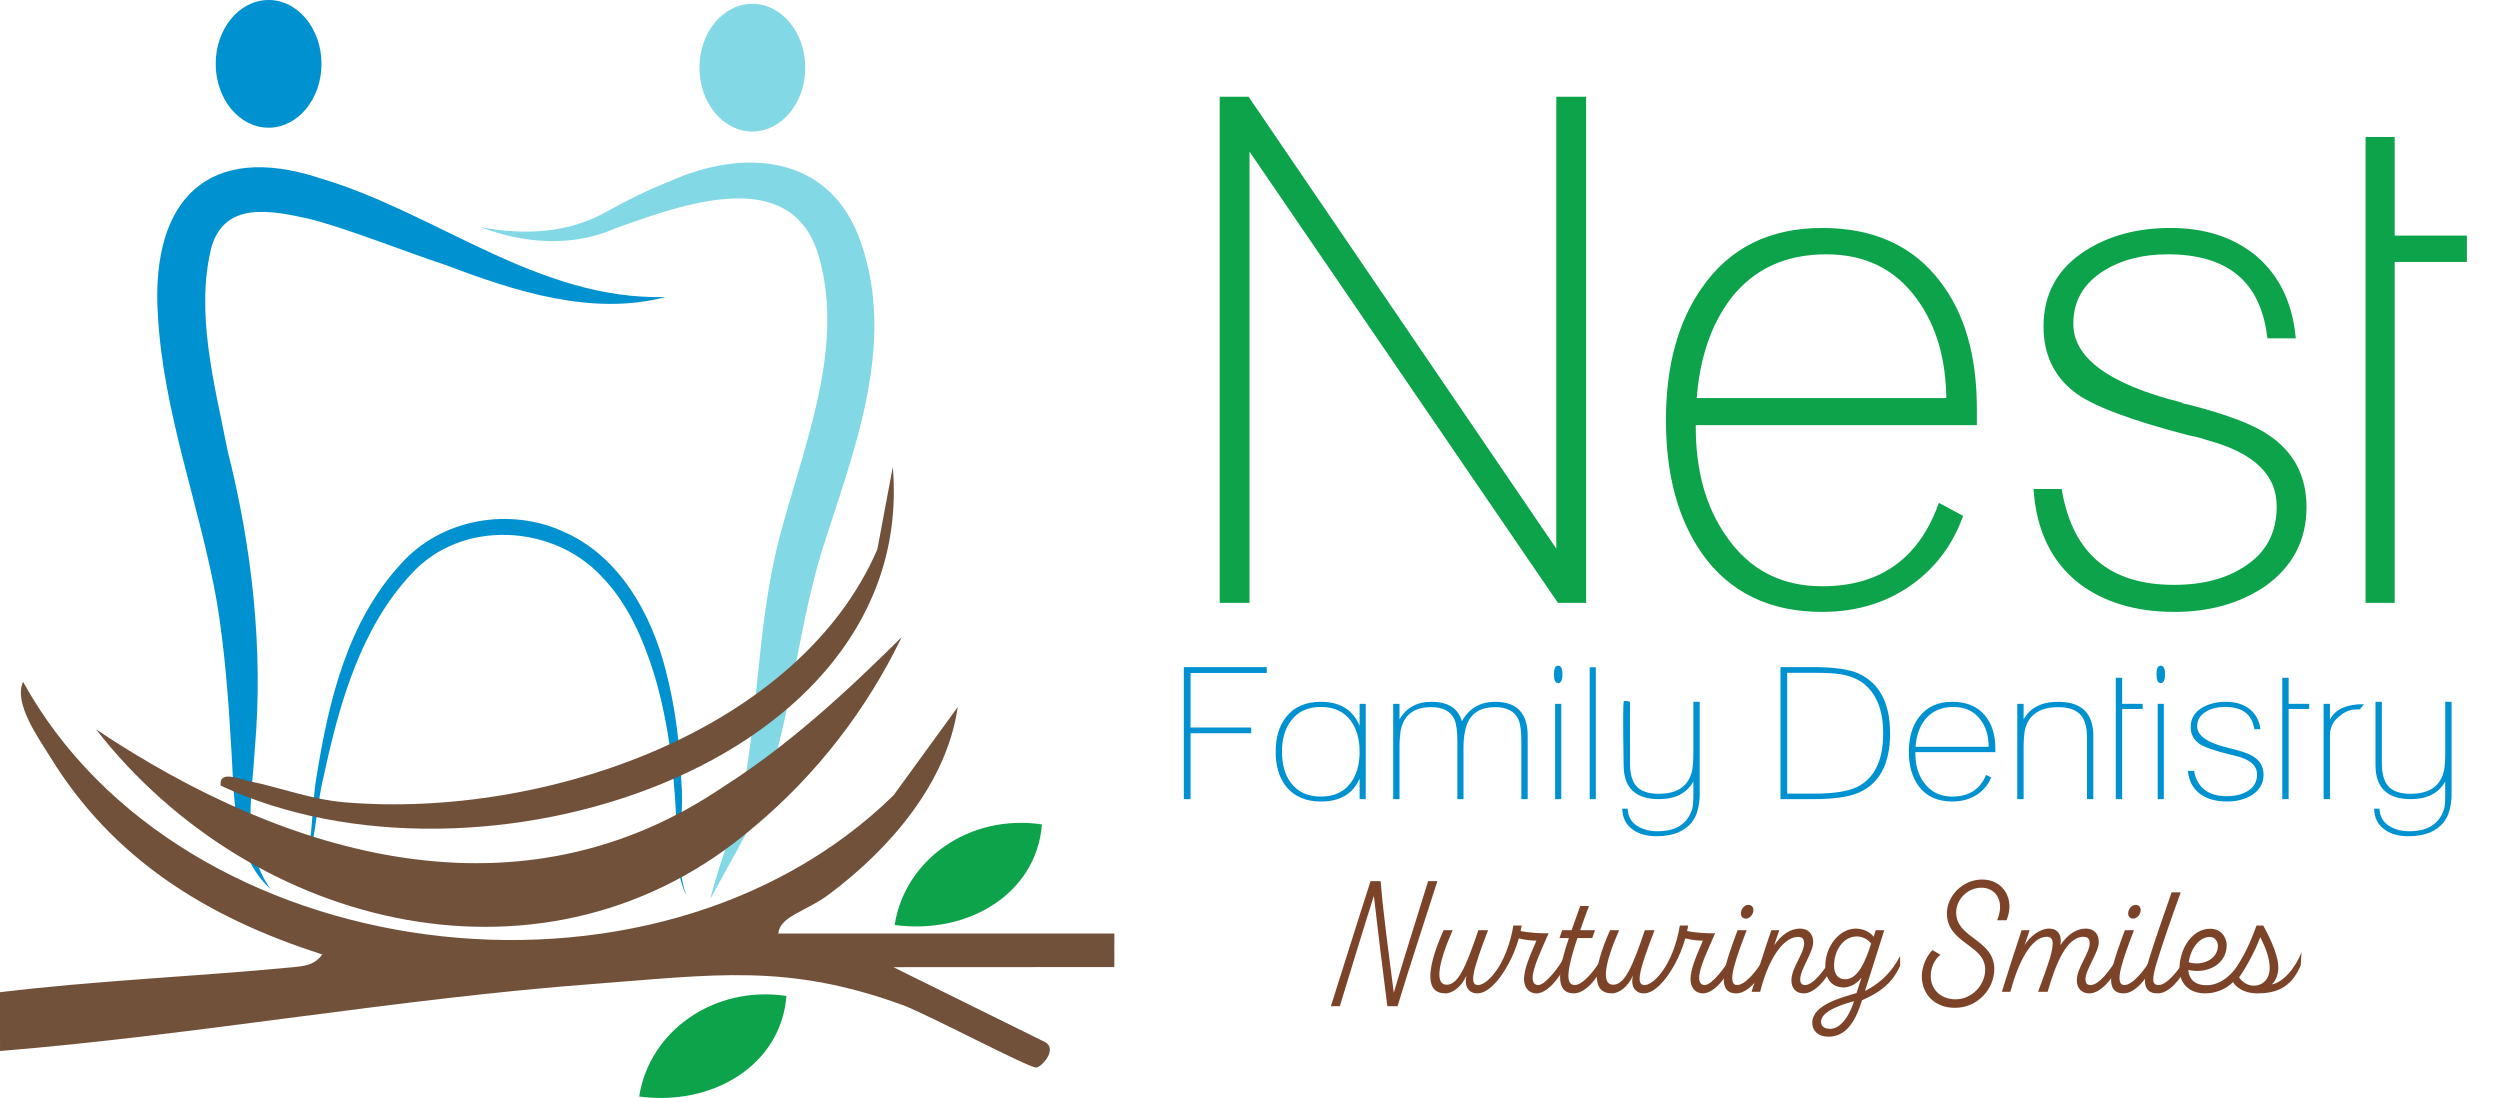 <?xml version="1.0" encoding="UTF-8" standalone="no"?><!DOCTYPE svg PUBLIC "-//W3C//DTD SVG 1.1//EN" "http://www.w3.org/Graphics/SVG/1.1/DTD/svg11.dtd"><svg width="100%" height="100%" viewBox="0 0 1480 650" version="1.1" xmlns="http://www.w3.org/2000/svg" xmlns:xlink="http://www.w3.org/1999/xlink" xml:space="preserve" xmlns:serif="http://www.serif.com/" style="fill-rule:evenodd;clip-rule:evenodd;stroke-miterlimit:10;"><g id="logo"><path d="M923.379,331.43l-185.31,-272.118l-13.967,0l-0,295.544l13.559,-0l0,-271.71l185.718,271.71l13.56,-0l-0,-295.544l-13.56,0l0,272.118Z" style="fill:#0da34a;fill-rule:nonzero;stroke:#0da34a;stroke-width:4.09px;"/><path d="M1002.26,237.708c1.643,-25.487 8.622,-46.309 20.956,-62.477c13.968,-17.812 33.281,-26.722 57.931,-26.722c23.824,0 42.321,9.186 55.462,27.539c11.784,16.177 17.68,36.724 17.68,61.66l-152.029,-0Zm76.428,-100.712c-30.404,-0 -53.563,11.513 -69.449,34.53c-13.958,19.73 -20.956,45.492 -20.956,77.277c0,31.794 6.998,57.69 20.956,77.695c15.886,22.466 39.045,33.704 69.449,33.704c21.364,-0 39.7,-6.023 55.054,-18.087c11.774,-9.309 20.395,-21.231 25.884,-35.755l-10.682,-5.766c-12.335,32.335 -35.741,48.513 -70.256,48.513c-24.935,-0 -44.381,-10.146 -58.349,-30.427c-12.334,-17.526 -18.487,-39.46 -18.487,-65.764l0,-3.286l166.395,-0l0,-7.809c0,-30.968 -7.121,-55.628 -21.364,-73.99c-15.61,-20.557 -38.351,-30.835 -68.195,-30.835Z" style="fill:#0da34a;fill-rule:nonzero;stroke:#0da34a;stroke-width:4.09px;"/><path d="M1341.64,259.081c-8.774,-6.022 -24.384,-11.921 -46.84,-17.668c-2.194,-0.276 -3.571,-0.694 -4.112,-1.235c-43.545,-10.962 -65.327,-27.14 -65.327,-48.513c-0,-14.249 6.437,-25.345 19.313,-33.296c10.682,-6.573 23.558,-9.86 38.617,-9.86c36.158,0 56.431,16.576 60.818,49.739l12.733,-0c-2.194,-19.455 -9.866,-34.673 -23.007,-45.626c-12.885,-10.42 -29.179,-15.626 -48.901,-15.626c-19.171,-0 -35.607,4.389 -49.3,13.156c-15.895,10.146 -23.833,24.528 -23.833,43.156c0,15.626 5.754,27.957 17.263,37c10.122,7.951 32.588,16.443 67.378,25.477c3.01,0.561 5.413,1.112 7.188,1.653c1.785,0.551 3.086,0.969 3.903,1.235c28.21,7.675 42.32,21.373 42.32,41.104c0,16.443 -6.713,28.916 -20.13,37.408c-11.233,7.391 -25.476,11.095 -42.729,11.095c-38.626,0 -61.368,-18.913 -68.204,-56.73l-12.733,0c1.908,22.476 10.397,39.745 25.466,51.8c14.518,11.238 33.148,16.852 55.88,16.852c19.997,-0 37.25,-4.797 51.768,-14.392c16.161,-11.228 24.242,-26.436 24.242,-45.625c-0,-17.811 -7.264,-31.509 -21.773,-41.104Z" style="fill:#0da34a;fill-rule:nonzero;stroke:#0da34a;stroke-width:4.09px;"/><path d="M1415.61,141.518l-0,-58.374l-13.151,0l-0,271.71l13.151,-0l-0,-201.823l42.728,-0l0,-11.513l-42.728,-0Z" style="fill:#0da34a;fill-rule:nonzero;stroke:#0da34a;stroke-width:4.09px;"/><path d="M700.83,394.93l49.1,-0l-0,3.476l-45.131,0l-0,32.289l35.901,-0l0,3.372l-35.901,-0l-0,39.023l-3.969,0l-0,-78.16Z" style="fill:#0091d1;fill-rule:nonzero;"/><path d="M764.199,463.41c4.055,5.434 9.98,8.151 17.776,8.151c7.786,-0 13.682,-2.717 17.651,-8.151c3.504,-4.635 5.261,-10.762 5.261,-18.371c-0,-7.533 -1.757,-13.651 -5.261,-18.363c-3.969,-5.433 -9.865,-8.16 -17.651,-8.16c-7.796,0 -13.683,2.727 -17.662,8.16c-3.579,4.636 -5.374,10.763 -5.374,18.363c0,7.609 1.747,13.736 5.26,18.371m17.776,11.086c-8.812,0 -15.63,-2.897 -20.463,-8.692c-4.216,-5.291 -6.314,-12.206 -6.314,-20.765c-0,-8.616 2.098,-15.541 6.314,-20.756c4.672,-5.871 11.49,-8.806 20.463,-8.806c11.299,-0 18.933,4.711 22.912,14.125l-0,-12.928l3.627,-0l-0,56.416l-3.627,0l-0,-12.178c-3.893,9.053 -11.537,13.584 -22.912,13.584" style="fill:#0091d1;fill-rule:nonzero;"/><path d="M824.764,416.675l3.741,-0l0,9.242c3.969,-6.963 10.293,-10.439 18.943,-10.439c9.819,-0 15.829,3.837 18.003,11.522c4.216,-7.685 10.797,-11.522 19.76,-11.522c12.781,-0 19.181,6.735 19.181,20.214l-0,37.39l-3.751,-0l-0,-33.913c-0,-6.298 -0.579,-10.725 -1.747,-13.252c-2.184,-4.854 -6.78,-7.286 -13.797,-7.286c-7.245,0 -12.353,2.461 -15.316,7.391c-2.26,3.847 -3.39,9.385 -3.39,16.624l0,30.436l-3.627,-0l0,-33.913c0,-6.298 -0.588,-10.725 -1.756,-13.252c-2.184,-4.854 -6.77,-7.286 -13.797,-7.286c-10.369,0 -16.408,4.779 -18.117,14.344c-0.161,1.093 -0.294,2.451 -0.408,4.085c-0.124,1.625 -0.181,3.496 -0.181,5.586l0,30.436l-3.741,-0l0,-56.407Z" style="fill:#0091d1;fill-rule:nonzero;"/><path d="M920.637,416.676l3.627,0l0,56.408l-3.627,-0l0,-56.408Zm1.747,-22.608c1.719,0 2.573,1.7 2.573,5.101c0,3.477 -0.854,5.225 -2.573,5.225c-1.642,-0 -2.45,-1.748 -2.45,-5.225c0,-3.401 0.808,-5.101 2.45,-5.101" style="fill:#0091d1;fill-rule:nonzero;"/><rect x="941.099" y="395.037" width="3.627" height="78.047" style="fill:#0091d1;"/><path d="M993.825,492.65c-3.665,1.596 -8.033,2.394 -13.094,2.394c-5.925,0 -10.682,-1.349 -14.272,-4.028c-3.969,-2.897 -6.001,-6.991 -6.067,-12.282l3.152,-0c0.228,4.569 2.137,7.97 5.726,10.221c3.2,2.099 7.292,3.144 12.277,3.144c8.964,0 15.202,-3.144 18.706,-9.451c0.389,-0.722 0.76,-1.539 1.111,-2.451c0.351,-0.893 0.598,-1.9 0.76,-2.983c0.228,-1.302 0.351,-3.258 0.351,-5.861l0,-8.702c-3.893,6.954 -10.72,10.431 -20.462,10.431c-13.873,-0 -20.814,-6.735 -20.814,-20.205c0,-0 -0.625,-31.166 0,-37.399c0.125,-1.245 3.751,-0 3.751,-0l-0,36.297c-0,6.022 1.168,10.439 3.503,13.27c2.64,3.259 7.131,4.883 13.446,4.883c11.461,-0 18.117,-4.807 19.997,-14.449c0.152,-1.016 0.285,-2.336 0.408,-3.97c0.114,-1.634 0.171,-3.563 0.171,-5.814l0,-30.217l3.751,-0l-0,56.407c-0.086,1.168 -0.209,2.365 -0.352,3.591c-0.161,1.234 -0.436,2.574 -0.826,4.018c-1.481,6.022 -5.222,10.402 -11.223,13.156" style="fill:#0091d1;fill-rule:nonzero;"/><path d="M1074.27,469.821c11.299,-0 19.646,-1.302 25.03,-3.905c10.369,-5.072 15.543,-15.693 15.543,-31.851c0,-13.119 -3.703,-22.789 -11.1,-29.02c-3.513,-2.898 -8.156,-4.855 -13.92,-5.871c-1.794,-0.295 -3.969,-0.504 -6.551,-0.656c-2.564,-0.142 -5.574,-0.209 -9.002,-0.209l-16.246,0l-0,71.512l16.246,-0Zm-20.225,-74.893l19.285,-0c12.401,-0 21.402,1.273 27.014,3.818c12.401,5.795 18.592,17.565 18.592,35.319c-0,18.049 -6.191,29.78 -18.592,35.214c-5.925,2.536 -14.926,3.809 -27.014,3.809l-19.285,0l0,-78.16Z" style="fill:#0091d1;fill-rule:nonzero;"/><path d="M1177.27,442.111c0,-6.593 -1.681,-12.036 -5.023,-16.31c-3.741,-4.855 -9.011,-7.277 -15.781,-7.277c-7.027,0 -12.515,2.356 -16.493,7.068c-3.504,4.274 -5.498,9.774 -5.963,16.519l43.26,-0Zm-21.516,32.383c-8.65,0 -15.231,-2.964 -19.76,-8.901c-3.969,-5.3 -5.963,-12.149 -5.963,-20.547c0,-8.407 1.994,-15.218 5.963,-20.442c4.529,-6.08 11.11,-9.129 19.76,-9.129c8.498,-0 14.974,2.717 19.408,8.16c4.055,4.844 6.087,11.37 6.087,19.559l-0,2.061l-47.353,0l-0,0.874c-0,6.954 1.747,12.758 5.26,17.393c3.969,5.358 9.505,8.046 16.598,8.046c9.827,0 16.493,-4.284 19.997,-12.833l3.038,1.52c-1.557,3.847 -4.016,6.991 -7.358,9.461c-4.368,3.192 -9.591,4.778 -15.677,4.778" style="fill:#0091d1;fill-rule:nonzero;"/><path d="M1194.23,416.675l3.75,-0l0,9.242c3.808,-6.963 10.635,-10.439 20.453,-10.439c13.873,-0 20.814,6.735 20.814,20.214l-0,37.39l-3.741,-0l-0,-36.297c-0,-6.023 -1.168,-10.431 -3.504,-13.261c-2.744,-3.259 -7.217,-4.893 -13.445,-4.893c-11.471,0 -18.136,4.817 -19.998,14.458c-0.161,1.083 -0.294,2.442 -0.417,4.076c-0.114,1.624 -0.162,3.524 -0.162,5.709l0,30.208l-3.75,-0l-0,-56.407Z" style="fill:#0091d1;fill-rule:nonzero;"/><path d="M1256.31,401.238l-0,15.437l12.154,-0l-0,3.039l-12.154,0l-0,53.368l-3.741,-0l-0,-71.844l3.741,0Z" style="fill:#0091d1;fill-rule:nonzero;"/><path d="M1277.36,416.676l3.627,0l0,56.408l-3.627,-0l0,-56.408Zm1.757,-22.608c1.709,0 2.563,1.7 2.563,5.101c0,3.477 -0.854,5.225 -2.563,5.225c-1.643,-0 -2.46,-1.748 -2.46,-5.225c0,-3.401 0.817,-5.101 2.46,-5.101" style="fill:#0091d1;fill-rule:nonzero;"/><path d="M1318.27,471.351c4.919,-0 8.964,-0.988 12.164,-2.945c3.826,-2.242 5.735,-5.538 5.735,-9.889c-0,-5.215 -4.017,-8.834 -12.05,-10.867c-0.227,-0.066 -0.598,-0.18 -1.11,-0.323c-0.513,-0.142 -1.187,-0.294 -2.051,-0.437c-9.895,-2.394 -16.294,-4.636 -19.162,-6.735c-3.276,-2.394 -4.919,-5.662 -4.919,-9.784c0,-4.93 2.26,-8.73 6.78,-11.418c3.903,-2.318 8.574,-3.477 14.025,-3.477c5.621,-0 10.264,1.377 13.92,4.132c3.741,2.897 5.925,6.915 6.551,12.064l-3.627,0c-1.244,-8.768 -7.007,-13.156 -17.3,-13.156c-4.292,-0 -7.948,0.873 -10.996,2.612c-3.665,2.109 -5.497,5.035 -5.497,8.806c-0,5.652 6.2,9.936 18.591,12.824c0.162,0.152 0.551,0.256 1.168,0.323c6.391,1.529 10.834,3.087 13.332,4.683c4.13,2.527 6.2,6.156 6.2,10.867c0,5.063 -2.298,9.091 -6.903,12.064c-4.13,2.537 -9.04,3.8 -14.727,3.8c-6.476,0 -11.774,-1.482 -15.905,-4.455c-4.282,-3.192 -6.703,-7.751 -7.254,-13.689l3.627,0c1.947,10.003 8.422,15 19.408,15" style="fill:#0091d1;fill-rule:nonzero;"/><path d="M1354.87,401.238l-0,15.437l12.154,-0l-0,3.039l-12.154,0l-0,53.368l-3.741,-0l-0,-71.844l3.741,0Z" style="fill:#0091d1;fill-rule:nonzero;"/><path d="M1375.57,416.675l3.75,-0l0,9.347c3.115,-6.156 9.819,-9.195 20.102,-9.138l-2.336,3.049c-2.886,-0 -4.956,0.218 -6.2,0.655c-2.649,0.722 -5.375,2.575 -8.185,5.538c-2.26,2.47 -3.381,5.624 -3.381,9.462l0,37.494l-3.75,-0l-0,-56.407Z" style="fill:#0091d1;fill-rule:nonzero;"/><path d="M1438.93,492.65c-3.665,1.596 -8.033,2.394 -13.094,2.394c-5.925,0 -10.682,-1.349 -14.271,-4.028c-3.969,-2.897 -6.001,-6.991 -6.067,-12.282l3.152,-0c0.228,4.569 2.136,7.97 5.726,10.221c3.2,2.099 7.292,3.144 12.277,3.144c8.964,0 15.202,-3.144 18.706,-9.451c0.389,-0.722 0.759,-1.539 1.111,-2.451c0.351,-0.893 0.598,-1.9 0.759,-2.983c0.228,-1.302 0.352,-3.258 0.352,-5.861l-0,-8.702c-3.893,6.954 -10.721,10.431 -20.463,10.431c-13.872,-0 -20.813,-6.735 -20.813,-20.205l-0,-37.399l3.75,-0l0,36.297c0,6.022 1.168,10.439 3.504,13.27c2.64,3.259 7.131,4.883 13.445,4.883c11.461,-0 18.117,-4.807 19.997,-14.449c0.152,-1.016 0.285,-2.336 0.409,-3.97c0.114,-1.634 0.171,-3.563 0.171,-5.814l-0,-30.217l3.75,-0l0,56.407c-0.085,1.168 -0.209,2.365 -0.351,3.591c-0.161,1.234 -0.437,2.574 -0.826,4.018c-1.481,6.022 -5.223,10.402 -11.224,13.156" style="fill:#0091d1;fill-rule:nonzero;"/><path d="M850.932,521.621c-7.795,24.499 -16.056,49.188 -23.586,74.057l-6.039,0c-2.782,-21.259 -5.469,-43.953 -7.986,-65.317c-6.779,21.364 -13.644,44.058 -20.149,65.317l-5.298,0c7.891,-24.689 15.506,-49.368 23.501,-74.057l5.944,0c1.851,22.029 5.013,44.058 7.796,66.078c6.504,-22.115 13.654,-44.334 20.338,-66.078l5.479,0Z" style="fill:#7d4329;fill-rule:nonzero;"/><path d="M891.815,565.964l0,5.7c-3.618,8.065 -10.682,16.415 -17.272,16.415c-5.203,-0 -7.89,-4.36 -6.409,-10.535c-2.782,6.365 -7.986,10.535 -12.534,10.535c-11.337,-0 -11.888,-12.815 -1.025,-37.399l5.393,-0c-8.736,19.835 -10.597,32.279 -3.542,32.279c6.694,-0 11.243,-9.975 18.763,-32.279l5.754,-0c-9.467,24.489 -11.138,32.469 -5.944,32.469c4.463,-0 11.337,-7.495 16.816,-17.185" style="fill:#7d4329;fill-rule:nonzero;"/><path d="M926.467,565.964l0,5.7c-3.352,7.78 -10.777,16.415 -16.816,16.415c-4.824,-0 -7.425,-3.705 -7.425,-8.35c-0,-6.65 4.187,-15.38 7.34,-22.884c-2.232,0.095 -6.97,-0.38 -10.407,-1.33c-3.248,11.399 -8.907,20.794 -13.189,25.354c-2.963,3.125 -6.125,1.33 -1.576,-4.275c5.573,-6.925 9.761,-17.849 11.517,-28.669l4.928,0c-0.189,1.045 -0.37,2.185 -0.655,3.22c4.454,1.055 12.819,1.53 16.617,1.33c-3.428,7.98 -9.467,20.329 -9.467,26.209c0,2.85 1.026,4.465 3.343,4.465c4.177,-0 12.533,-10.925 15.79,-17.185" style="fill:#7d4329;fill-rule:nonzero;"/><path d="M949.038,565.964l-0,5.7c-3.628,8.065 -10.683,16.415 -17.272,16.415c-12.259,-0 -8.641,-16.14 -2.972,-32.754l-5.574,0l1.576,-4.645l5.574,-0c1.766,-5.035 3.617,-9.974 5.108,-14.335l5.204,0c-1.956,5.121 -3.713,9.965 -5.204,14.335l8.726,-0l-1.576,4.645l-8.821,0c-5.859,17.564 -7.52,27.824 -1.586,27.824c4.463,-0 11.338,-7.495 16.817,-17.185" style="fill:#7d4329;fill-rule:nonzero;"/><path d="M990.375,565.964l0,5.7c-3.617,8.065 -10.682,16.415 -17.272,16.415c-5.203,-0 -7.89,-4.36 -6.409,-10.535c-2.782,6.365 -7.986,10.535 -12.534,10.535c-11.337,-0 -11.888,-12.815 -1.025,-37.399l5.393,-0c-8.736,19.835 -10.597,32.279 -3.542,32.279c6.694,-0 11.243,-9.975 18.763,-32.279l5.754,-0c-9.467,24.489 -11.138,32.469 -5.944,32.469c4.463,-0 11.337,-7.495 16.816,-17.185" style="fill:#7d4329;fill-rule:nonzero;"/><path d="M1025.03,565.964l0,5.7c-3.352,7.78 -10.777,16.415 -16.816,16.415c-4.823,-0 -7.425,-3.705 -7.425,-8.35c-0,-6.65 4.187,-15.38 7.34,-22.884c-2.232,0.095 -6.97,-0.38 -10.407,-1.33c-3.247,11.399 -8.907,20.794 -13.189,25.354c-2.963,3.125 -6.125,1.33 -1.576,-4.275c5.573,-6.925 9.761,-17.849 11.518,-28.669l4.928,0c-0.19,1.045 -0.371,2.185 -0.656,3.22c4.454,1.055 12.819,1.53 16.617,1.33c-3.428,7.98 -9.467,20.329 -9.467,26.209c0,2.85 1.026,4.465 3.343,4.465c4.178,-0 12.533,-10.925 15.79,-17.185" style="fill:#7d4329;fill-rule:nonzero;"/><path d="M1030.6,540.805c0,-2.849 2.232,-5.129 4.463,-5.129c1.671,-0 2.962,1.235 2.962,3.03c0,2.669 -2.221,5.13 -4.453,5.13c-1.861,-0 -2.972,-1.321 -2.972,-3.031m14.585,25.155l-0,5.699c-3.627,8.075 -10.682,16.425 -17.272,16.425c-13.474,-0 -5.764,-19.75 0.741,-37.409l5.383,0c-5.944,15.76 -12.438,32.469 -5.659,32.469c4.454,-0 11.328,-7.495 16.807,-17.184" style="fill:#7d4329;fill-rule:nonzero;"/><path d="M1060.51,580.389c0,-7.495 7.52,-15.854 7.52,-21.839c0,-2.555 -0.93,-3.885 -3.532,-3.885c-10.207,-0 -18.668,16.709 -22.466,32.469l-5.108,-0c3.703,-12.15 7.52,-24.309 11.698,-36.459l4.738,0l-3.067,8.93c4.368,-6.365 9.657,-9.88 15.326,-9.88c4.823,0 7.795,3.135 7.795,7.97c0,6.184 -7.701,16.149 -7.701,22.124c0,2.185 1.016,3.325 2.878,3.325c4.643,-0 11.052,-8.075 16.531,-17.184l-0,5.699c-3.627,8.075 -10.872,16.425 -17.282,16.425c-4.453,-0 -7.33,-2.85 -7.33,-7.695" style="fill:#7d4329;fill-rule:nonzero;"/><path d="M1107.7,558.654c-1.671,-2.375 -4.833,-4.275 -8.451,-4.275c-8.081,-0 -13.474,8.359 -13.474,17.184c0,5.5 2.611,8.17 6.599,8.17c7.711,-0 12.164,-11.21 15.326,-21.079m-10.122,34.083c-5.299,1.33 -19.504,5.5 -19.504,12.055c0,3.23 2.507,4.275 5.384,4.275c4.558,-0 10.217,-4.37 14.12,-16.33m6.495,-6.079c9.846,-5.035 15.885,-11.494 20.813,-20.69l0,5.69c-4.738,10.829 -12.543,16.045 -22.57,20.5l-0.465,1.434c-5.023,15.76 -11.983,20.129 -19.504,20.129c-5.668,0 -9.476,-3.229 -9.476,-8.264c0,-10.725 17.927,-15.095 26.198,-17.564l2.962,-9.215c-2.317,3.325 -6.59,5.899 -10.492,5.899c-6.134,0 -10.958,-3.904 -10.958,-12.729c0,-11.579 8.356,-22.114 18.013,-22.114c5.108,-0 8.83,2.46 10.587,4.835l1.301,-3.895l5.013,0l-11.422,35.984Z" style="fill:#7d4329;fill-rule:nonzero;"/><path d="M1137.71,577.829c-0,-5.7 2.972,-12.15 6.314,-15.379l4.738,2.754c-3.617,2.755 -5.754,7.78 -5.754,12.72c0,7.685 5.849,13.67 14.68,13.67c9.552,-0 17.547,-8.255 17.547,-17.66c0,-14.904 -23.035,-15.284 -22.665,-33.703c0.19,-9.49 8.916,-19.56 20.985,-19.56c12.353,0 19.512,11.685 14.309,24.11l-5.574,-0c4.738,-11.19 -0.74,-19.265 -9.286,-19.265c-8.081,0 -14.765,6.745 -14.946,14.335c-0.37,15.759 22.656,16.044 22.561,33.988c-0.095,11.495 -9.657,22.789 -23.311,22.789c-11.888,0 -19.598,-7.97 -19.598,-18.799" style="fill:#7d4329;fill-rule:nonzero;"/><path d="M1229.48,580.389c-0,-7.495 7.624,-16.035 7.624,-22.019c0,-2.565 -1.215,-3.8 -3.627,-3.8c-10.217,-0 -16.626,16.519 -21.269,32.564l-5.669,-0c6.884,-18.515 8.641,-24.119 8.641,-28.679c-0,-2.555 -1.206,-3.885 -3.437,-3.885c-9.192,-0 -16.817,14.714 -21.631,32.564l-5.023,-0c3.713,-12.15 7.71,-24.309 11.708,-36.459l4.738,0l-2.981,8.835c2.687,-4.56 8.64,-9.785 14.679,-9.785c4.729,0 7.616,3.515 6.505,9.785c4.358,-6.365 9.466,-9.785 15.126,-9.785c4.833,0 7.615,3.135 7.615,7.97c-0,6.184 -7.891,16.149 -7.891,22.124c0,2.185 0.931,3.325 3.067,3.325c4.729,-0 11.043,-7.98 16.531,-17.089l0,5.699c-3.617,8.065 -10.862,16.33 -17.281,16.33c-4.453,-0 -7.425,-2.85 -7.425,-7.695" style="fill:#7d4329;fill-rule:nonzero;"/><path d="M1259.87,540.805c-0,-2.849 2.221,-5.129 4.462,-5.129c1.672,-0 2.963,1.235 2.963,3.03c-0,2.669 -2.222,5.13 -4.453,5.13c-1.861,-0 -2.972,-1.321 -2.972,-3.031m14.584,25.155l0,5.699c-3.627,8.075 -10.682,16.425 -17.272,16.425c-13.473,-0 -5.763,-19.75 0.741,-37.409l5.384,0c-5.944,15.76 -12.439,32.469 -5.659,32.469c4.443,-0 11.328,-7.495 16.806,-17.184" style="fill:#7d4329;fill-rule:nonzero;"/><path d="M1294.71,565.964l-0,5.7c-3.627,8.065 -10.682,16.415 -17.272,16.415c-8.736,-0 -9.296,-6.925 -5.109,-20.604c3.153,-10.155 8.166,-24.67 13.275,-39.204l5.384,-0c-6.125,16.899 -10.958,31.044 -13.645,39.783c-3.532,11.295 -3.627,15.095 0.551,15.095c4.462,-0 11.337,-7.495 16.816,-17.185" style="fill:#7d4329;fill-rule:nonzero;"/><path d="M1295.72,569.665c8.27,2.47 17.272,-1.995 17.272,-9.689c-0,-2.66 -1.662,-5.31 -4.824,-5.31c-6.314,-0 -11.327,7.115 -12.448,14.999m32.692,-3.894l0,5.889c-3.617,8.92 -11.422,16.415 -23.216,16.415c-9.666,-0.085 -14.955,-6.45 -14.955,-14.24c0,-12.805 7.9,-24.014 18.108,-24.014c6.884,0 9.846,5.32 9.846,9.775c0,10.639 -10.587,17.289 -22.75,14.619c0.465,5.14 3.532,9.025 10.862,9.025c9.477,-0 16.911,-7.875 22.105,-17.469" style="fill:#7d4329;fill-rule:nonzero;"/><path d="M1338.08,554.758c-2.972,8.255 -8.916,18.894 -12.534,23.834c1.947,3.03 5.384,4.93 8.537,4.93c5.944,-0 9.476,-4.37 9.571,-10.155c0.095,-6.64 -3.067,-13.584 -5.574,-18.609m24.422,8.92l-0.465,7.789c-5.849,13.964 -15.421,16.615 -26.008,16.615c-7.33,-0 -13.274,-3.61 -14.851,-8.455c-0.465,-1.235 -0.284,-2.175 0.181,-2.935c6.78,-9.87 10.872,-18.609 14.49,-28.774l3.997,0c2.032,3.895 9.106,16.339 8.916,25.354c-0.095,3.885 -1.68,7.695 -3.902,9.49c6.409,-1.035 13.739,-9.11 17.642,-19.084" style="fill:#7d4329;fill-rule:nonzero;"/><path d="M394.045,175.844c-43.365,11.418 -89.104,-3.334 -129.782,-18.818c-23.595,-7.685 -58.12,-21.63 -81.422,-27.529c-22.105,-4.826 -48.995,-10.449 -57.418,15.959c-10.122,38.795 1.491,81.599 9.363,121.544c14.347,56.815 21.212,117.355 16.113,175.776c-1.595,27.852 -8.356,59.038 9.305,83.594c-22.95,-20.899 -21.449,-55.134 -23.291,-83.585c-1.681,-29.011 -3.846,-57.803 -8.413,-85.788c-10.103,-57.851 -32.104,-112.302 -35.152,-172.413c-3.57,-66.03 29.644,-100.931 96.14,-79.082c69.809,20.775 128.946,72.299 204.557,70.342" style="fill:#0091d1;fill-rule:nonzero;"/><path d="M420.455,532.317c6.219,-25.25 17.566,-50.261 21.402,-75.596c7.236,-45.474 7.768,-93.265 19.589,-138.501c14.025,-53.623 38.969,-111.626 23.397,-166.077c-15.668,-55.485 -80.796,-31.195 -120.771,-16.87c-25.295,11.256 -54.617,8.815 -79.703,-0.865c25.475,4.968 52.347,3.79 74.984,-9.243c11.812,-6.554 23.776,-12.567 36.528,-17.574c44.818,-20.281 95.903,-16.3 113.82,36.117c21.175,60.625 -4.785,124.688 -23.026,181.893c-13.369,44.106 -17.557,89.665 -30.878,134.369c-7.986,25.809 -22.846,48.636 -35.342,72.347" style="fill:#83d8e6;fill-rule:nonzero;"/><path d="M406.236,529.986c-4.928,-10.221 -5.735,-21.848 -5.469,-32.934c-0.836,-33.143 -4.083,-66.866 -13.693,-98.537c-6.589,-20.841 -15.591,-41.36 -30.508,-56.806c-28.98,-31.642 -83.739,-34.53 -113.193,-1.776c-29.967,32.07 -42.644,77.154 -51.712,119.483c-5.374,21.582 -4.329,45.103 -15.297,64.975c9.904,-20.594 7.245,-43.706 11.205,-65.688c7.178,-44.257 18.231,-90.623 49.651,-124.755c23.937,-26.987 64.91,-34.102 97.298,-18.761c32.417,14.515 51.246,48.656 59.516,81.334c5.764,21.972 8.489,44.466 9.353,66.913c1.985,22.19 -4.719,45.169 2.849,66.552" style="fill:#0091d1;fill-rule:nonzero;"/><path d="M190.325,37.798c0,20.879 -14.024,37.798 -31.315,37.798c-17.3,-0 -31.315,-16.919 -31.315,-37.798c-0,-20.88 14.015,-37.798 31.315,-37.798c17.291,-0 31.315,16.918 31.315,37.798" style="fill:#0091d1;fill-rule:nonzero;"/><path d="M476.709,40.063c-0,20.879 -14.025,37.797 -31.316,37.797c-17.3,0 -31.315,-16.918 -31.315,-37.797c0,-20.88 14.015,-37.798 31.315,-37.798c17.291,-0 31.316,16.918 31.316,37.798" style="fill:#83d8e6;fill-rule:nonzero;"/><path d="M130.636,465.07c-1.168,-9.357 10.986,-3.8 16.569,-2.689c18.754,3.753 36.69,10.906 57.077,12.606c118.9,9.889 269.115,-42.965 315.12,-149.843l9.134,-48.722c14.974,176.869 -245.823,260.026 -397.9,188.648" style="fill:#72513b;fill-rule:nonzero;"/><path d="M659.714,552.643l-0.038,19.854l-130.779,0.066l90.101,44.505c7.036,4.521 -2.602,14.819 -5.593,14.923c-4.444,0.152 -65.347,-32.041 -79.172,-37.057c-68.366,-24.821 -111.19,-17.82 -182.528,-12.472c-117.475,8.806 -234.296,30.141 -351.696,39.735l-0.009,-34.805c56.991,-6.916 114.817,-9.215 171.988,-14.677c7.938,-0.76 13.901,-1.073 18.829,-7.685c-69.686,-22.238 -124.435,-57.376 -160.907,-116.595c-7.159,-11.646 -21.991,-31.993 -16.256,-44.846c93.32,169.658 372.5,206.943 515.338,67.217l37.981,-52.236c-6.333,44.456 -39.633,83.727 -76.75,111.284c-13.256,9.842 -28.353,12.378 -29.502,22.789c0.911,7.02 -1.273,0 -0,0l198.993,0Z" style="fill:#72513b;fill-rule:nonzero;"/><path d="M616.82,488.052c-3.18,41.028 -43.744,65.413 -87.185,59.542c6.048,-38.928 44.514,-65.925 87.185,-59.542" style="fill:#0da34a;fill-rule:nonzero;"/><path d="M465.574,589.591c-3.181,41.028 -43.745,65.412 -87.186,59.542c6.049,-38.928 44.514,-65.926 87.186,-59.542" style="fill:#0da34a;fill-rule:nonzero;"/><path d="M56.83,431.758c114.124,76.28 251.283,115.769 371.988,33.59c37.61,-23.91 71.594,-55.02 105.027,-88.22c-20.538,42.471 -49.974,81.086 -87.404,112.339c-121.502,104.521 -296.756,61.622 -389.611,-57.709" style="fill:#72513b;fill-rule:nonzero;"/></g></svg>